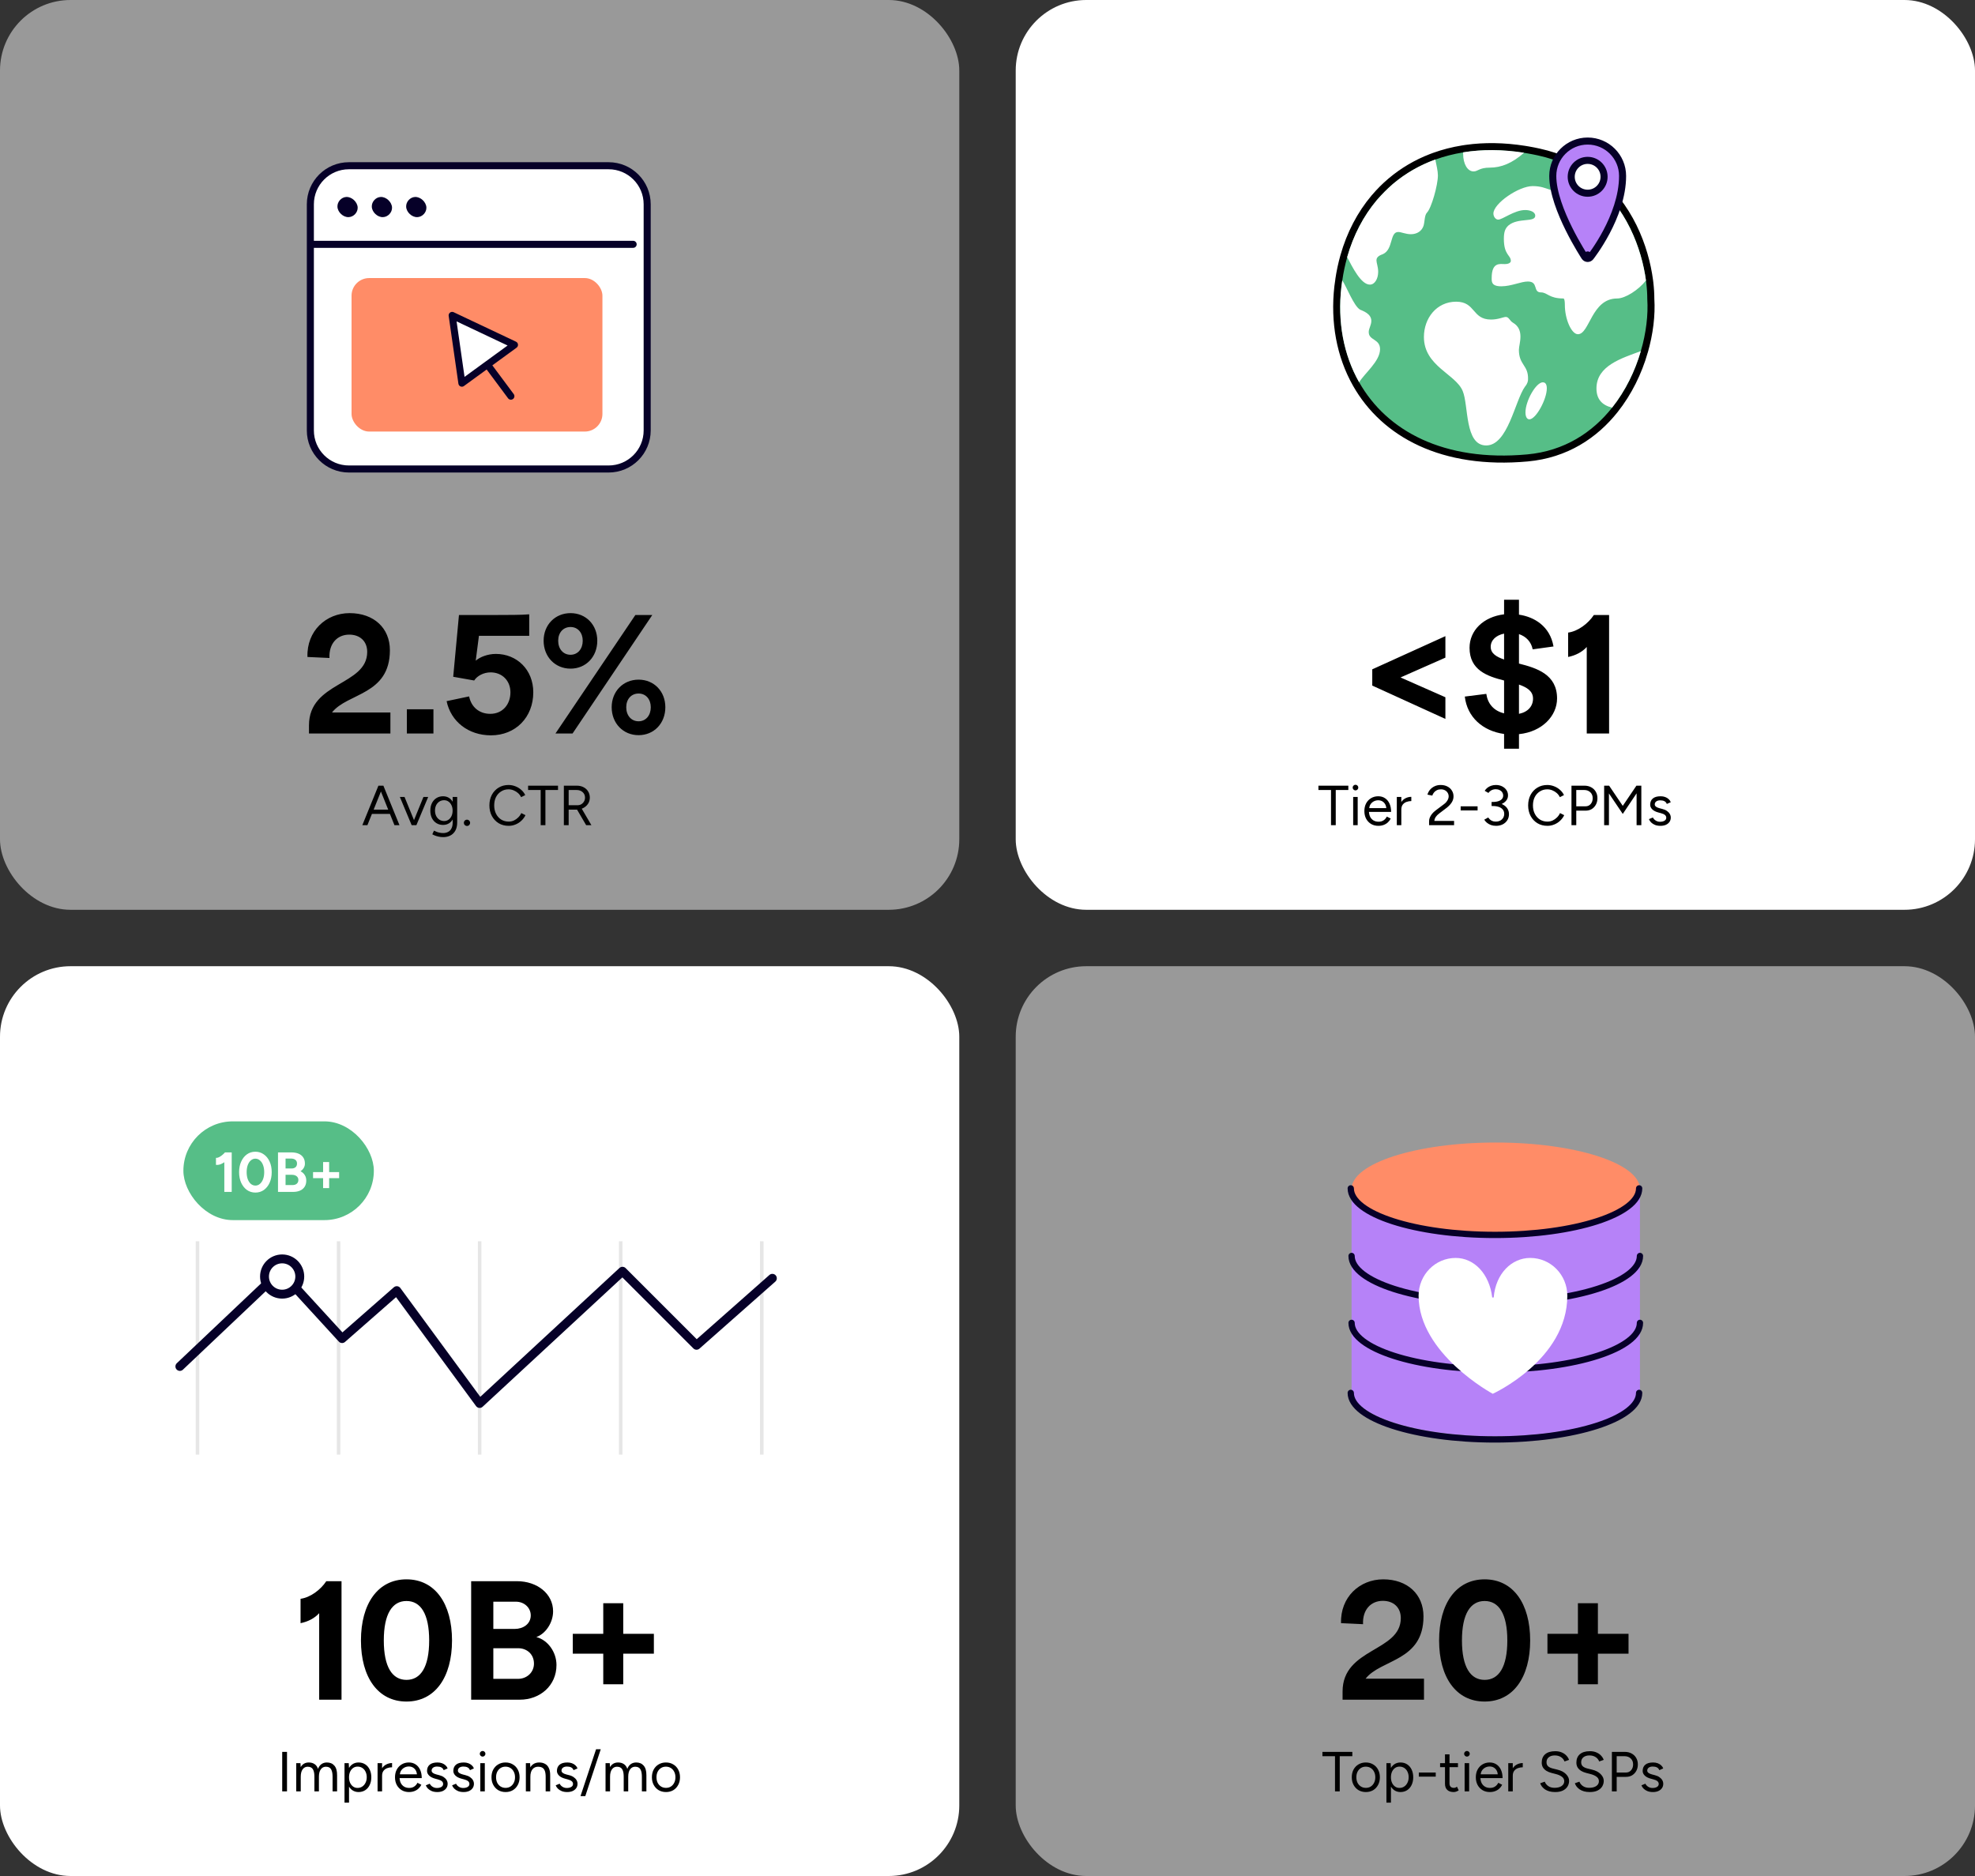 <svg width="560" height="532" viewBox="0 0 560 532" fill="none" xmlns="http://www.w3.org/2000/svg">
<rect x="0" y="0" width="560" height="532" fill="#333333" stroke="none"/>
<rect x="288" width="272" height="258" rx="20" fill="white"/>
<path d="M415.736 42.074C420.859 41.356 426.411 41.416 432.304 42.347L433.3 42.513C434.3 42.687 435.31 42.885 436.326 43.108H436.325C442.386 44.431 447.374 46.849 451.453 49.922C462.138 57.961 466.498 70.421 467.702 79.437L467.795 80.166C467.994 81.838 468.078 83.383 468.079 84.765C468.364 89.277 467.763 94.538 466.214 99.847L466.216 99.848C464.566 105.528 461.818 111.275 457.893 116.223C452.2 123.398 444.012 128.864 433.108 129.86C409.099 132.049 392.536 123.065 384.516 108.904C379.968 100.889 378.212 91.276 379.352 81.261L379.353 81.254C379.428 80.627 379.507 79.979 379.608 79.339H379.609C379.951 77.032 380.425 74.799 381.034 72.651C382.827 66.332 385.742 60.736 389.656 56.093L389.758 55.97C389.787 55.938 389.82 55.904 389.858 55.868C391.172 54.327 392.597 52.895 394.121 51.591C394.248 51.471 394.373 51.368 394.461 51.298C397.79 48.505 401.586 46.249 405.801 44.623L406.652 44.306C409.199 43.383 411.899 42.684 414.717 42.229L415.736 42.074Z" fill="#56BE87" stroke="black" stroke-width="2"/>
<path d="M437.481 108.411C435.504 108.411 432.539 113.722 432.539 116.937C432.539 118.295 433.028 118.914 433.647 118.914C435.504 118.914 438.589 113.233 438.589 110.148C438.589 109.041 438.22 108.422 437.481 108.422V108.411ZM430.682 99.145C430.682 97.538 432.409 93.464 428.955 91.487C428.086 90.988 427.847 89.88 426.978 89.88C426.239 89.88 424.881 90.618 422.774 90.618C417.343 90.618 418.451 85.556 412.889 85.556C407.328 85.556 403.743 90.249 403.743 95.561C403.743 103.838 412.759 106.064 414.736 110.876C416.463 114.95 415.236 126.322 421.405 126.322C427.575 126.322 429.552 113.603 432.398 109.649C433.137 108.78 433.267 108.041 433.267 107.553C433.386 103.479 430.671 103.599 430.671 99.156L430.682 99.145ZM414.866 43.194V43.628C414.866 46.463 416.083 48.614 417.832 48.614C419.048 48.614 419.45 47.539 422.416 47.539C425.663 47.539 428.781 46.29 432.137 43.314C425.946 42.336 420.156 42.336 414.866 43.194ZM388.091 94.214C388.091 93.106 388.83 92.237 388.83 90.999C388.83 88.902 386.353 88.153 385.614 87.794C383.844 86.73 381.834 81.353 380.585 79.495C380.487 80.115 380.411 80.745 380.335 81.374C379.206 91.216 380.944 100.601 385.375 108.411C386.929 105.847 391.306 102.436 391.306 99.026C391.306 96.06 388.102 96.56 388.102 94.214H388.091ZM452.667 110.159C452.667 113.201 454.264 114.906 457.099 115.601C460.933 110.768 463.627 105.141 465.245 99.569C459.912 101.567 452.667 103.664 452.667 110.159ZM406.969 45.236C402.516 46.843 398.53 49.157 395.065 52.068C394.956 52.155 394.858 52.242 394.75 52.34C393.261 53.654 391.86 55.066 390.557 56.554C390.513 56.609 390.459 56.652 390.416 56.706C386.603 61.236 383.735 66.711 381.976 72.913C383.431 75.672 385.875 80.712 388.428 80.712C389.785 80.712 390.774 79.083 390.774 77.073C390.774 75.694 390.285 74.564 390.285 73.814C390.285 72.685 391.523 72.305 392.143 72.055C395.108 70.675 394 65.787 396.466 65.787C397.335 65.787 398.562 66.417 400.05 66.417C401.777 66.417 403.135 65.537 403.635 64.038C404.004 62.789 403.885 61.03 404.623 60.28C405.862 59.031 407.708 52.514 407.708 49.755C407.708 48.527 407.317 46.898 406.969 45.225V45.236ZM450.842 50.7C446.921 53.871 447.648 52.405 444.086 53.513C439.393 55.121 439.274 52.775 434.57 52.775C430.617 52.775 423.447 57.717 423.447 60.552C423.447 61.421 424.067 62.279 424.805 62.279C426.043 62.279 429.378 59.563 432.463 59.563C433.821 59.563 435.309 60.063 435.309 61.171C435.309 63.148 430.497 61.66 427.771 63.886C426.782 64.755 426.413 65.744 426.413 67.721C426.413 72.413 428.39 72.294 428.39 74.021C428.39 74.021 428.39 74.89 426.663 74.89C425.305 74.89 422.959 74.271 422.959 78.844C422.959 79.832 422.839 81.19 425.674 81.19C428.509 81.19 431.236 79.832 433.213 79.832C436.297 79.832 434.57 82.917 436.917 82.917C438.774 82.917 439.143 84.644 443.336 84.644C443.336 84.644 443.705 84.644 443.705 86.501C443.705 90.455 445.563 94.778 447.409 94.778C450.744 94.778 451.244 84.644 458.532 84.644C460.835 84.644 464.572 82.243 466.701 79.55C465.506 70.686 461.226 58.52 450.842 50.7Z" fill="white"/>
<path d="M450.179 40C455.651 40 460.074 44.424 460.074 49.897C460.074 55.725 457.764 61.496 455.511 65.754C454.378 67.894 453.245 69.679 452.396 70.929C451.97 71.554 451.615 72.046 451.364 72.385C451.239 72.554 451.14 72.685 451.071 72.774C451.037 72.819 451.011 72.853 450.992 72.877C450.983 72.889 450.976 72.898 450.971 72.904C450.968 72.907 450.966 72.91 450.965 72.912L450.962 72.915C450.763 73.166 450.455 73.307 450.135 73.293C449.815 73.279 449.52 73.112 449.344 72.845L450.179 72.294L449.343 72.844V72.843C449.342 72.842 449.341 72.842 449.341 72.841C449.34 72.839 449.338 72.836 449.336 72.832C449.331 72.825 449.324 72.814 449.315 72.801C449.298 72.774 449.272 72.734 449.238 72.683C449.171 72.579 449.074 72.426 448.95 72.23C448.703 71.837 448.351 71.266 447.929 70.556C447.085 69.135 445.96 67.147 444.834 64.875C442.607 60.381 440.282 54.598 440.282 49.897C440.282 44.435 444.705 40 450.179 40Z" fill="#B682F8" stroke="#060028" stroke-width="2" stroke-linejoin="round"/>
<path d="M450.168 54.795C452.741 54.795 454.828 52.709 454.828 50.135C454.828 47.562 452.741 45.476 450.168 45.476C447.594 45.476 445.508 47.562 445.508 50.135C445.508 52.709 447.594 54.795 450.168 54.795Z" fill="white" stroke="#060028" stroke-width="2" stroke-miterlimit="3" stroke-linecap="round"/>
<path d="M409.833 203.872L389.097 194.416V189.808L409.833 180.4V186.496L397.113 192.112L409.833 197.728V203.872ZM426.473 212.32V208.144C420.377 207.28 416.009 203.344 415.337 197.536L421.433 196.768C421.817 199.456 423.449 201.568 426.473 202.288V192.976C421.721 191.776 416.681 190.048 416.681 183.712C416.681 178.816 420.569 174.928 426.473 174.208V170.08H430.697V174.304C434.969 174.928 439.481 177.52 440.489 183.328L434.585 184.144C434.153 181.984 432.713 180.496 430.697 179.824V188.176C435.833 189.472 441.497 191.296 441.497 198.064C441.497 203.008 437.273 207.52 430.697 208.192V212.32H426.473ZM422.681 183.424C422.681 185.296 424.265 186.256 426.473 187.024V179.68C424.169 180.16 422.681 181.552 422.681 183.424ZM430.697 202.432C433.289 201.904 434.681 200.224 434.681 198.112C434.681 196 433.001 194.944 430.697 194.128V202.432ZM449.915 183.472C448.619 184.912 446.747 185.872 444.635 186.304V179.392C447.467 179.008 450.347 176.8 451.931 174.4H456.251V208H449.915V183.472Z" fill="black"/>
<path d="M377.4 234V224.032H373.832V222.8H382.312V224.032H378.744V234H377.4ZM383.684 234V226H384.964V234H383.684ZM384.34 224.144C384.127 224.144 383.94 224.064 383.78 223.904C383.62 223.744 383.54 223.557 383.54 223.344C383.54 223.12 383.62 222.933 383.78 222.784C383.94 222.624 384.127 222.544 384.34 222.544C384.564 222.544 384.751 222.624 384.9 222.784C385.06 222.933 385.14 223.12 385.14 223.344C385.14 223.557 385.06 223.744 384.9 223.904C384.751 224.064 384.564 224.144 384.34 224.144ZM390.827 234.192C390.048 234.192 389.36 234.016 388.763 233.664C388.166 233.301 387.696 232.805 387.355 232.176C387.024 231.547 386.859 230.821 386.859 230C386.859 229.179 387.024 228.453 387.355 227.824C387.696 227.195 388.16 226.704 388.747 226.352C389.344 225.989 390.027 225.808 390.795 225.808C391.542 225.808 392.187 225.995 392.731 226.368C393.275 226.731 393.696 227.243 393.995 227.904C394.294 228.565 394.443 229.344 394.443 230.24H387.835L388.155 229.968C388.155 230.608 388.267 231.157 388.491 231.616C388.726 232.075 389.051 232.427 389.467 232.672C389.883 232.907 390.358 233.024 390.891 233.024C391.456 233.024 391.931 232.891 392.315 232.624C392.71 232.357 393.014 232.005 393.227 231.568L394.331 232.128C394.128 232.544 393.856 232.907 393.515 233.216C393.184 233.525 392.79 233.765 392.331 233.936C391.883 234.107 391.382 234.192 390.827 234.192ZM388.235 229.424L387.899 229.168H393.419L393.083 229.44C393.083 228.928 392.982 228.485 392.779 228.112C392.576 227.739 392.304 227.451 391.963 227.248C391.622 227.045 391.227 226.944 390.779 226.944C390.342 226.944 389.926 227.045 389.531 227.248C389.147 227.451 388.832 227.739 388.587 228.112C388.352 228.475 388.235 228.912 388.235 229.424ZM396.762 229.664C396.762 228.8 396.927 228.101 397.258 227.568C397.588 227.024 398.01 226.624 398.522 226.368C399.044 226.101 399.594 225.968 400.17 225.968V227.168C399.7 227.168 399.247 227.248 398.81 227.408C398.383 227.557 398.031 227.808 397.754 228.16C397.476 228.512 397.338 228.992 397.338 229.6L396.762 229.664ZM396.058 234V226H397.338V234H396.058ZM405.209 234V232.88C405.209 232.528 405.278 232.181 405.417 231.84C405.566 231.488 405.774 231.141 406.041 230.8C406.318 230.459 406.654 230.139 407.049 229.84L409.369 228.096C409.646 227.904 409.886 227.685 410.089 227.44C410.302 227.184 410.468 226.923 410.585 226.656C410.702 226.379 410.761 226.112 410.761 225.856C410.761 225.483 410.67 225.147 410.489 224.848C410.308 224.539 410.052 224.293 409.721 224.112C409.39 223.931 409.001 223.84 408.553 223.84C408.116 223.84 407.732 223.925 407.401 224.096C407.07 224.256 406.798 224.475 406.585 224.752C406.372 225.019 406.217 225.307 406.121 225.616L404.745 225.344C404.873 224.864 405.102 224.416 405.433 224C405.774 223.584 406.206 223.248 406.729 222.992C407.252 222.736 407.833 222.608 408.473 222.608C409.22 222.608 409.865 222.752 410.409 223.04C410.953 223.317 411.374 223.701 411.673 224.192C411.982 224.672 412.137 225.221 412.137 225.84C412.137 226.427 411.977 226.981 411.657 227.504C411.337 228.027 410.873 228.533 410.265 229.024L408.073 230.688C407.646 231.008 407.316 231.344 407.081 231.696C406.857 232.048 406.729 232.416 406.697 232.8H412.297V234H405.209ZM414.162 229.824V228.656H418.962V229.824H414.162ZM424.21 234.192C423.666 234.192 423.17 234.112 422.722 233.952C422.285 233.781 421.906 233.563 421.586 233.296C421.277 233.029 421.032 232.747 420.85 232.448L421.97 231.824C422.088 231.973 422.232 232.144 422.402 232.336C422.584 232.517 422.813 232.672 423.09 232.8C423.368 232.928 423.709 232.992 424.114 232.992C424.84 232.992 425.421 232.784 425.858 232.368C426.296 231.952 426.514 231.429 426.514 230.8C426.514 230.32 426.381 229.915 426.114 229.584C425.858 229.253 425.485 229.003 424.994 228.832C424.504 228.661 423.917 228.576 423.234 228.576H422.93V227.52H423.202C423.874 227.52 424.493 227.595 425.058 227.744C425.624 227.893 426.114 228.112 426.53 228.4C426.957 228.688 427.282 229.04 427.506 229.456C427.741 229.872 427.858 230.352 427.858 230.896C427.858 231.557 427.693 232.139 427.362 232.64C427.042 233.131 426.605 233.515 426.05 233.792C425.496 234.059 424.882 234.192 424.21 234.192ZM422.93 228.464V227.424H423.234C424.152 227.424 424.877 227.269 425.41 226.96C425.954 226.64 426.226 226.187 426.226 225.6C426.226 225.28 426.141 224.987 425.97 224.72C425.8 224.443 425.549 224.224 425.218 224.064C424.898 223.893 424.525 223.808 424.098 223.808C423.81 223.808 423.538 223.851 423.282 223.936C423.037 224.011 422.808 224.128 422.594 224.288C422.392 224.437 422.205 224.629 422.034 224.864L420.978 224.256C421.181 223.925 421.437 223.637 421.746 223.392C422.066 223.147 422.429 222.955 422.834 222.816C423.24 222.677 423.682 222.608 424.162 222.608C424.813 222.608 425.394 222.736 425.906 222.992C426.429 223.248 426.84 223.6 427.138 224.048C427.437 224.485 427.586 224.981 427.586 225.536C427.586 226.005 427.474 226.421 427.25 226.784C427.026 227.147 426.712 227.456 426.306 227.712C425.912 227.968 425.448 228.16 424.914 228.288C424.392 228.405 423.821 228.464 423.202 228.464H422.93ZM438.771 234.192C437.704 234.192 436.76 233.947 435.939 233.456C435.117 232.955 434.472 232.272 434.003 231.408C433.533 230.533 433.299 229.531 433.299 228.4C433.299 227.269 433.528 226.272 433.987 225.408C434.456 224.533 435.096 223.851 435.907 223.36C436.728 222.859 437.667 222.608 438.723 222.608C439.395 222.608 440.04 222.731 440.659 222.976C441.277 223.211 441.832 223.547 442.323 223.984C442.813 224.411 443.192 224.907 443.459 225.472L442.291 226.064C442.077 225.616 441.784 225.227 441.411 224.896C441.037 224.565 440.621 224.309 440.163 224.128C439.704 223.936 439.224 223.84 438.723 223.84C437.944 223.84 437.245 224.037 436.627 224.432C436.008 224.816 435.523 225.349 435.171 226.032C434.829 226.715 434.659 227.504 434.659 228.4C434.659 229.296 434.835 230.091 435.187 230.784C435.539 231.477 436.024 232.021 436.643 232.416C437.272 232.8 437.981 232.992 438.771 232.992C439.283 232.992 439.768 232.891 440.227 232.688C440.685 232.475 441.096 232.187 441.459 231.824C441.832 231.461 442.125 231.045 442.339 230.576L443.523 231.168C443.245 231.755 442.861 232.277 442.371 232.736C441.891 233.195 441.336 233.552 440.707 233.808C440.088 234.064 439.443 234.192 438.771 234.192ZM445.582 234V222.8H449.23C449.955 222.8 450.595 222.949 451.15 223.248C451.715 223.547 452.152 223.963 452.462 224.496C452.782 225.029 452.942 225.648 452.942 226.352C452.942 227.035 452.798 227.643 452.51 228.176C452.222 228.709 451.827 229.131 451.326 229.44C450.824 229.739 450.243 229.888 449.582 229.888H446.942V234H445.582ZM446.942 228.656H449.582C450.168 228.656 450.648 228.443 451.022 228.016C451.406 227.579 451.598 227.024 451.598 226.352C451.598 225.659 451.374 225.099 450.926 224.672C450.478 224.245 449.907 224.032 449.214 224.032H446.942V228.656ZM454.847 234V222.8H456.255L460.127 228.528L463.999 222.8H465.391V234H464.047V224.976L460.127 230.816L456.207 225.008V234H454.847ZM470.811 234.192C470.224 234.192 469.712 234.107 469.275 233.936C468.837 233.755 468.469 233.52 468.171 233.232C467.883 232.944 467.675 232.629 467.547 232.288L468.667 231.824C468.848 232.187 469.12 232.48 469.483 232.704C469.845 232.928 470.245 233.04 470.683 233.04C471.184 233.04 471.605 232.944 471.947 232.752C472.288 232.549 472.459 232.267 472.459 231.904C472.459 231.573 472.331 231.307 472.075 231.104C471.829 230.901 471.461 230.736 470.971 230.608L470.203 230.4C469.477 230.208 468.912 229.92 468.507 229.536C468.101 229.141 467.899 228.699 467.899 228.208C467.899 227.451 468.144 226.864 468.635 226.448C469.136 226.021 469.877 225.808 470.859 225.808C471.328 225.808 471.755 225.877 472.139 226.016C472.523 226.155 472.853 226.352 473.131 226.608C473.408 226.853 473.611 227.147 473.739 227.488L472.619 227.984C472.48 227.621 472.251 227.36 471.931 227.2C471.611 227.04 471.221 226.96 470.763 226.96C470.272 226.96 469.888 227.067 469.611 227.28C469.333 227.483 469.195 227.771 469.195 228.144C469.195 228.357 469.307 228.56 469.531 228.752C469.765 228.933 470.107 229.083 470.555 229.2L471.355 229.408C471.877 229.536 472.315 229.728 472.667 229.984C473.019 230.229 473.285 230.512 473.467 230.832C473.648 231.152 473.739 231.493 473.739 231.856C473.739 232.336 473.611 232.752 473.355 233.104C473.099 233.456 472.752 233.728 472.315 233.92C471.877 234.101 471.376 234.192 470.811 234.192Z" fill="black"/>
<rect x="288" y="274" width="272" height="258" rx="20" fill="white" fill-opacity="0.5"/>
<path d="M424.116 407.313C401.536 407.313 383.232 401.404 383.232 394.115V337.199H465V394.115C465 401.404 446.696 407.313 424.116 407.313Z" fill="#B682F8"/>
<ellipse cx="40.884" cy="13.198" rx="40.884" ry="13.198" transform="matrix(-1 0 0 1 465 324)" fill="#FF8C67"/>
<path d="M383.232 356.17C383.232 363.459 401.536 369.368 424.116 369.368C446.696 369.368 465 363.459 465 356.17" stroke="#060028" stroke-width="1.785" stroke-linecap="round"/>
<path d="M383 337C383 344.289 401.305 350.198 423.884 350.198C446.464 350.198 464.769 344.289 464.769 337" stroke="#060028" stroke-width="1.785" stroke-linecap="round"/>
<path d="M383.232 375.143C383.232 382.432 401.536 388.34 424.116 388.34C446.696 388.34 465 382.432 465 375.143" stroke="#060028" stroke-width="1.785" stroke-linecap="round"/>
<path d="M383 395C383 402.289 401.305 408.198 423.884 408.198C446.464 408.198 464.769 402.289 464.769 395" stroke="#060028" stroke-width="1.785" stroke-linecap="round"/>
<path d="M402.234 367.442C402.234 361.524 406.94 356.728 412.748 356.728C417.986 356.728 422.332 361.254 423.11 367.945H423.527C424.097 361.118 428.651 356.728 433.889 356.728C439.697 356.728 444.403 361.524 444.403 367.442C444.403 385.641 423.262 395.253 423.262 395.253C423.262 395.253 402.234 383.92 402.234 367.442Z" fill="white"/>
<path d="M380.678 479.696C380.678 467.264 397.19 468.464 397.19 458.864C397.19 455.84 395.126 453.968 392.102 453.968C388.694 453.968 386.294 456.512 386.486 460.592L380.246 460.304C380.006 452.912 385.526 447.872 392.198 447.872C399.062 447.872 403.622 452.096 403.622 458.384C403.622 471.152 391.526 470.48 387.206 476.048H403.766V482H380.678V479.696ZM420.96 482.528C412.848 482.528 408.048 475.616 408.048 465.2C408.048 454.784 412.848 447.872 420.96 447.872C429.072 447.872 433.872 454.784 433.872 465.2C433.872 475.616 429.072 482.528 420.96 482.528ZM414.528 465.2C414.528 472.736 416.928 476.384 420.96 476.384C424.992 476.384 427.392 472.736 427.392 465.2C427.392 457.664 424.992 454.016 420.96 454.016C416.928 454.016 414.528 457.664 414.528 465.2ZM447.41 477.632V468.944H438.77V463.328H447.41V454.64H453.074V463.328H461.762V468.944H453.074V477.632H447.41Z" fill="black"/>
<path d="M378.533 508V498.032H374.965V496.8H383.445V498.032H379.877V508H378.533ZM387.289 508.192C386.51 508.192 385.817 508.016 385.209 507.664C384.611 507.301 384.142 506.805 383.801 506.176C383.459 505.547 383.289 504.821 383.289 504C383.289 503.179 383.454 502.453 383.785 501.824C384.126 501.195 384.595 500.704 385.193 500.352C385.801 499.989 386.489 499.808 387.257 499.808C388.046 499.808 388.739 499.989 389.337 500.352C389.945 500.704 390.414 501.195 390.745 501.824C391.086 502.453 391.257 503.179 391.257 504C391.257 504.821 391.086 505.547 390.745 506.176C390.414 506.805 389.95 507.301 389.353 507.664C388.755 508.016 388.067 508.192 387.289 508.192ZM387.289 507.008C387.822 507.008 388.286 506.88 388.681 506.624C389.075 506.368 389.385 506.016 389.609 505.568C389.843 505.12 389.961 504.597 389.961 504C389.961 503.403 389.843 502.88 389.609 502.432C389.385 501.984 389.07 501.632 388.665 501.376C388.259 501.12 387.79 500.992 387.257 500.992C386.734 500.992 386.27 501.12 385.865 501.376C385.47 501.632 385.155 501.984 384.921 502.432C384.697 502.88 384.585 503.403 384.585 504C384.585 504.587 384.697 505.109 384.921 505.568C385.155 506.016 385.475 506.368 385.881 506.624C386.297 506.88 386.766 507.008 387.289 507.008ZM393.114 511.2V500H394.314L394.394 501.472V511.2H393.114ZM397.098 508.192C396.426 508.192 395.834 508.016 395.322 507.664C394.821 507.312 394.431 506.821 394.154 506.192C393.877 505.552 393.738 504.821 393.738 504C393.738 503.168 393.877 502.437 394.154 501.808C394.431 501.179 394.821 500.688 395.322 500.336C395.834 499.984 396.426 499.808 397.098 499.808C397.813 499.808 398.442 499.984 398.986 500.336C399.53 500.688 399.951 501.179 400.25 501.808C400.559 502.437 400.714 503.168 400.714 504C400.714 504.821 400.559 505.552 400.25 506.192C399.951 506.821 399.53 507.312 398.986 507.664C398.442 508.016 397.813 508.192 397.098 508.192ZM396.81 507.024C397.311 507.024 397.754 506.896 398.138 506.64C398.533 506.384 398.842 506.027 399.066 505.568C399.301 505.109 399.418 504.587 399.418 504C399.418 503.413 399.306 502.891 399.082 502.432C398.869 501.973 398.565 501.616 398.17 501.36C397.775 501.104 397.327 500.976 396.826 500.976C396.357 500.976 395.935 501.104 395.562 501.36C395.199 501.616 394.911 501.973 394.698 502.432C394.495 502.891 394.394 503.413 394.394 504C394.394 504.587 394.495 505.109 394.698 505.568C394.911 506.027 395.199 506.384 395.562 506.64C395.925 506.896 396.341 507.024 396.81 507.024ZM402.295 503.824V502.656H407.095V503.824H402.295ZM412.167 508.192C411.388 508.192 410.786 507.989 410.359 507.584C409.932 507.179 409.719 506.608 409.719 505.872V497.504H410.999V505.744C410.999 506.149 411.106 506.464 411.319 506.688C411.543 506.901 411.852 507.008 412.247 507.008C412.375 507.008 412.498 506.992 412.615 506.96C412.743 506.917 412.908 506.821 413.111 506.672L413.607 507.712C413.33 507.893 413.079 508.016 412.855 508.08C412.631 508.155 412.402 508.192 412.167 508.192ZM408.327 501.136V500H413.399V501.136H408.327ZM415.286 508V500H416.566V508H415.286ZM415.942 498.144C415.729 498.144 415.542 498.064 415.382 497.904C415.222 497.744 415.142 497.557 415.142 497.344C415.142 497.12 415.222 496.933 415.382 496.784C415.542 496.624 415.729 496.544 415.942 496.544C416.166 496.544 416.353 496.624 416.502 496.784C416.662 496.933 416.742 497.12 416.742 497.344C416.742 497.557 416.662 497.744 416.502 497.904C416.353 498.064 416.166 498.144 415.942 498.144ZM422.429 508.192C421.65 508.192 420.962 508.016 420.365 507.664C419.767 507.301 419.298 506.805 418.957 506.176C418.626 505.547 418.461 504.821 418.461 504C418.461 503.179 418.626 502.453 418.957 501.824C419.298 501.195 419.762 500.704 420.349 500.352C420.946 499.989 421.629 499.808 422.397 499.808C423.143 499.808 423.789 499.995 424.333 500.368C424.877 500.731 425.298 501.243 425.597 501.904C425.895 502.565 426.045 503.344 426.045 504.24H419.437L419.757 503.968C419.757 504.608 419.869 505.157 420.093 505.616C420.327 506.075 420.653 506.427 421.069 506.672C421.485 506.907 421.959 507.024 422.493 507.024C423.058 507.024 423.533 506.891 423.917 506.624C424.311 506.357 424.615 506.005 424.829 505.568L425.933 506.128C425.73 506.544 425.458 506.907 425.117 507.216C424.786 507.525 424.391 507.765 423.933 507.936C423.485 508.107 422.983 508.192 422.429 508.192ZM419.837 503.424L419.501 503.168H425.021L424.685 503.44C424.685 502.928 424.583 502.485 424.381 502.112C424.178 501.739 423.906 501.451 423.565 501.248C423.223 501.045 422.829 500.944 422.381 500.944C421.943 500.944 421.527 501.045 421.133 501.248C420.749 501.451 420.434 501.739 420.189 502.112C419.954 502.475 419.837 502.912 419.837 503.424ZM428.363 503.664C428.363 502.8 428.528 502.101 428.859 501.568C429.19 501.024 429.611 500.624 430.123 500.368C430.646 500.101 431.195 499.968 431.771 499.968V501.168C431.302 501.168 430.848 501.248 430.411 501.408C429.984 501.557 429.632 501.808 429.355 502.16C429.078 502.512 428.939 502.992 428.939 503.6L428.363 503.664ZM427.659 508V500H428.939V508H427.659ZM440.97 508.192C440.352 508.192 439.802 508.128 439.322 508C438.842 507.861 438.426 507.675 438.074 507.44C437.722 507.195 437.434 506.928 437.21 506.64C436.986 506.341 436.821 506.027 436.714 505.696L438.01 505.248C438.17 505.717 438.49 506.128 438.97 506.48C439.461 506.821 440.058 506.992 440.762 506.992C441.626 506.992 442.304 506.821 442.794 506.48C443.285 506.139 443.53 505.685 443.53 505.12C443.53 504.597 443.312 504.176 442.874 503.856C442.437 503.525 441.861 503.269 441.146 503.088L439.914 502.768C439.413 502.64 438.949 502.453 438.522 502.208C438.106 501.952 437.77 501.632 437.514 501.248C437.269 500.853 437.146 500.384 437.146 499.84C437.146 498.827 437.472 498.037 438.122 497.472C438.784 496.896 439.733 496.608 440.97 496.608C441.706 496.608 442.341 496.731 442.874 496.976C443.408 497.211 443.84 497.515 444.17 497.888C444.512 498.251 444.752 498.645 444.89 499.072L443.61 499.52C443.408 498.987 443.066 498.571 442.586 498.272C442.106 497.963 441.525 497.808 440.842 497.808C440.128 497.808 439.557 497.984 439.13 498.336C438.714 498.677 438.506 499.147 438.506 499.744C438.506 500.256 438.672 500.651 439.002 500.928C439.333 501.195 439.765 501.392 440.298 501.52L441.53 501.824C442.618 502.08 443.45 502.507 444.026 503.104C444.613 503.691 444.906 504.325 444.906 505.008C444.906 505.595 444.757 506.133 444.458 506.624C444.16 507.104 443.717 507.488 443.13 507.776C442.554 508.053 441.834 508.192 440.97 508.192ZM450.799 508.192C450.18 508.192 449.631 508.128 449.151 508C448.671 507.861 448.255 507.675 447.903 507.44C447.551 507.195 447.263 506.928 447.039 506.64C446.815 506.341 446.649 506.027 446.543 505.696L447.839 505.248C447.999 505.717 448.319 506.128 448.799 506.48C449.289 506.821 449.887 506.992 450.591 506.992C451.455 506.992 452.132 506.821 452.623 506.48C453.113 506.139 453.359 505.685 453.359 505.12C453.359 504.597 453.14 504.176 452.703 503.856C452.265 503.525 451.689 503.269 450.975 503.088L449.743 502.768C449.241 502.64 448.777 502.453 448.351 502.208C447.935 501.952 447.599 501.632 447.343 501.248C447.097 500.853 446.975 500.384 446.975 499.84C446.975 498.827 447.3 498.037 447.951 497.472C448.612 496.896 449.561 496.608 450.799 496.608C451.535 496.608 452.169 496.731 452.703 496.976C453.236 497.211 453.668 497.515 453.999 497.888C454.34 498.251 454.58 498.645 454.719 499.072L453.439 499.52C453.236 498.987 452.895 498.571 452.415 498.272C451.935 497.963 451.353 497.808 450.671 497.808C449.956 497.808 449.385 497.984 448.959 498.336C448.543 498.677 448.335 499.147 448.335 499.744C448.335 500.256 448.5 500.651 448.831 500.928C449.161 501.195 449.593 501.392 450.127 501.52L451.359 501.824C452.447 502.08 453.279 502.507 453.855 503.104C454.441 503.691 454.735 504.325 454.735 505.008C454.735 505.595 454.585 506.133 454.287 506.624C453.988 507.104 453.545 507.488 452.959 507.776C452.383 508.053 451.663 508.192 450.799 508.192ZM457.043 508V496.8H460.691C461.416 496.8 462.056 496.949 462.611 497.248C463.176 497.547 463.613 497.963 463.923 498.496C464.243 499.029 464.403 499.648 464.403 500.352C464.403 501.035 464.259 501.643 463.971 502.176C463.683 502.709 463.288 503.131 462.787 503.44C462.285 503.739 461.704 503.888 461.043 503.888H458.403V508H457.043ZM458.403 502.656H461.043C461.629 502.656 462.109 502.443 462.483 502.016C462.867 501.579 463.059 501.024 463.059 500.352C463.059 499.659 462.835 499.099 462.387 498.672C461.939 498.245 461.368 498.032 460.675 498.032H458.403V502.656ZM468.678 508.192C468.091 508.192 467.579 508.107 467.142 507.936C466.704 507.755 466.336 507.52 466.038 507.232C465.75 506.944 465.542 506.629 465.414 506.288L466.534 505.824C466.715 506.187 466.987 506.48 467.35 506.704C467.712 506.928 468.112 507.04 468.55 507.04C469.051 507.04 469.472 506.944 469.814 506.752C470.155 506.549 470.326 506.267 470.326 505.904C470.326 505.573 470.198 505.307 469.942 505.104C469.696 504.901 469.328 504.736 468.838 504.608L468.07 504.4C467.344 504.208 466.779 503.92 466.374 503.536C465.968 503.141 465.766 502.699 465.766 502.208C465.766 501.451 466.011 500.864 466.502 500.448C467.003 500.021 467.744 499.808 468.726 499.808C469.195 499.808 469.622 499.877 470.006 500.016C470.39 500.155 470.72 500.352 470.998 500.608C471.275 500.853 471.478 501.147 471.606 501.488L470.486 501.984C470.347 501.621 470.118 501.36 469.798 501.2C469.478 501.04 469.088 500.96 468.63 500.96C468.139 500.96 467.755 501.067 467.478 501.28C467.2 501.483 467.062 501.771 467.062 502.144C467.062 502.357 467.174 502.56 467.398 502.752C467.632 502.933 467.974 503.083 468.422 503.2L469.222 503.408C469.744 503.536 470.182 503.728 470.534 503.984C470.886 504.229 471.152 504.512 471.334 504.832C471.515 505.152 471.606 505.493 471.606 505.856C471.606 506.336 471.478 506.752 471.222 507.104C470.966 507.456 470.619 507.728 470.182 507.92C469.744 508.101 469.243 508.192 468.678 508.192Z" fill="black"/>
<rect width="272" height="258" rx="20" fill="white" fill-opacity="0.5"/>
<path d="M172.57 47H98.934C92.895 47 88 51.895 88 57.934V122.066C88 128.105 92.895 133 98.934 133H172.57C178.609 133 183.504 128.105 183.504 122.066V57.934C183.504 51.895 178.609 47 172.57 47Z" fill="white" stroke="#060028" stroke-width="2" stroke-linecap="round" stroke-linejoin="round"/>
<path d="M89.048 69.286H179.525" stroke="#060028" stroke-width="2" stroke-linecap="round" stroke-linejoin="round"/>
<path d="M95.679 58.627C95.747 60.18 97.312 61.644 98.867 61.576C100.291 61.514 101.474 60.227 101.417 58.831C101.349 57.278 99.757 55.788 98.202 55.856C96.804 55.913 95.621 57.205 95.679 58.627Z" fill="#060028"/>
<path d="M105.421 58.627C105.489 60.18 107.054 61.644 108.609 61.576C110.033 61.514 111.216 60.227 111.159 58.831C111.091 57.278 109.499 55.788 107.944 55.856C106.546 55.913 105.363 57.205 105.421 58.627Z" fill="#060028"/>
<path d="M115.163 58.627C115.231 60.18 116.796 61.644 118.351 61.576C119.775 61.514 120.958 60.227 120.901 58.831C120.833 57.278 119.241 55.788 117.686 55.856C116.289 55.913 115.105 57.205 115.163 58.627Z" fill="#060028"/>
<rect x="99.679" y="78.852" width="71.136" height="43.531" rx="5" fill="#FF8C67"/>
<path d="M130.966 108.663L128.208 89.442L145.877 97.796L138.427 103.224L130.977 108.652L130.966 108.663Z" fill="white" stroke="#060028" stroke-width="2" stroke-linecap="round" stroke-linejoin="round"/>
<path d="M138.349 103.593L144.861 112.349Z" fill="white"/>
<path d="M138.349 103.593L144.861 112.349" stroke="#060028" stroke-width="2" stroke-linecap="round" stroke-linejoin="round"/>
<path d="M87.608 205.696C87.608 193.264 104.12 194.464 104.12 184.864C104.12 181.84 102.056 179.968 99.032 179.968C95.624 179.968 93.224 182.512 93.416 186.592L87.176 186.304C86.936 178.912 92.456 173.872 99.128 173.872C105.992 173.872 110.552 178.096 110.552 184.384C110.552 197.152 98.456 196.48 94.136 202.048H110.696V208H87.608V205.696ZM115.362 208V201.136H122.898V208H115.362ZM139.209 208.528C132.777 208.528 127.833 204.592 126.633 198.832L133.017 197.488C133.593 200.416 135.801 202.432 139.017 202.432C142.521 202.432 144.729 199.744 144.729 196.336C144.729 193.024 142.377 190.672 139.113 190.672C137.097 190.672 135.273 191.68 134.457 192.976L128.505 191.92L130.137 174.4H141.081C143.625 174.4 148.137 174.4 150.057 174.208V180.304H135.801L134.889 187.36C136.089 186.304 138.297 185.44 140.601 185.44C146.505 185.44 151.209 189.856 151.209 196.336C151.209 203.392 146.217 208.528 139.209 208.528ZM181.07 208.48C176.702 208.48 173.438 205.12 173.438 200.56C173.438 196.048 176.702 192.736 181.07 192.736C185.438 192.736 188.654 196.048 188.654 200.56C188.654 205.12 185.438 208.48 181.07 208.48ZM154.142 181.696C154.142 177.184 157.406 173.872 161.774 173.872C166.142 173.872 169.358 177.184 169.358 181.696C169.358 186.256 166.142 189.616 161.774 189.616C157.406 189.616 154.142 186.256 154.142 181.696ZM157.502 208L180.158 174.4H184.958L162.35 208H157.502ZM158.27 181.696C158.27 184 159.662 185.68 161.774 185.68C163.838 185.68 165.23 184 165.23 181.696C165.23 179.488 163.886 177.808 161.774 177.808C159.662 177.808 158.27 179.44 158.27 181.696ZM177.566 200.56C177.566 202.864 178.958 204.544 181.07 204.544C183.134 204.544 184.526 202.864 184.526 200.56C184.526 198.352 183.182 196.672 181.07 196.672C178.958 196.672 177.566 198.304 177.566 200.56Z" fill="black"/>
<path d="M111.842 234L107.346 222.8H108.706L113.266 234H111.842ZM102.738 234L107.298 222.8H108.674L104.178 234H102.738ZM104.898 230.816V229.6H111.122V230.816H104.898ZM116.802 234L120.066 226H121.41L118.066 234H116.802ZM116.722 234L113.378 226H114.706L117.97 234H116.722ZM125.679 237.392C125.167 237.392 124.698 237.339 124.271 237.232C123.855 237.136 123.498 237.024 123.199 236.896C122.911 236.779 122.703 236.677 122.575 236.592L123.055 235.552C123.194 235.627 123.391 235.717 123.647 235.824C123.903 235.941 124.202 236.037 124.543 236.112C124.895 236.197 125.269 236.24 125.663 236.24C126.175 236.24 126.634 236.133 127.039 235.92C127.455 235.717 127.775 235.392 127.999 234.944C128.234 234.507 128.351 233.941 128.351 233.248V226H129.631V233.232C129.631 234.149 129.461 234.917 129.119 235.536C128.778 236.155 128.309 236.619 127.711 236.928C127.114 237.237 126.437 237.392 125.679 237.392ZM125.631 233.936C124.917 233.936 124.287 233.765 123.743 233.424C123.199 233.083 122.773 232.608 122.463 232C122.165 231.381 122.015 230.677 122.015 229.888C122.015 229.077 122.165 228.368 122.463 227.76C122.773 227.141 123.199 226.661 123.743 226.32C124.287 225.979 124.917 225.808 125.631 225.808C126.303 225.808 126.89 225.979 127.391 226.32C127.893 226.661 128.282 227.141 128.559 227.76C128.847 228.368 128.991 229.077 128.991 229.888C128.991 230.688 128.847 231.392 128.559 232C128.282 232.608 127.893 233.083 127.391 233.424C126.89 233.765 126.303 233.936 125.631 233.936ZM125.935 232.832C126.405 232.832 126.821 232.704 127.183 232.448C127.546 232.192 127.829 231.845 128.031 231.408C128.234 230.96 128.335 230.443 128.335 229.856C128.335 229.291 128.229 228.789 128.015 228.352C127.813 227.904 127.53 227.557 127.167 227.312C126.815 227.056 126.399 226.928 125.919 226.928C125.418 226.928 124.97 227.056 124.575 227.312C124.191 227.557 123.887 227.904 123.663 228.352C123.45 228.789 123.343 229.291 123.343 229.856C123.343 230.443 123.455 230.96 123.679 231.408C123.903 231.845 124.207 232.192 124.591 232.448C124.986 232.704 125.434 232.832 125.935 232.832ZM132.414 234.224C132.169 234.224 131.955 234.139 131.774 233.968C131.603 233.787 131.518 233.579 131.518 233.344C131.518 233.099 131.603 232.891 131.774 232.72C131.955 232.539 132.169 232.448 132.414 232.448C132.659 232.448 132.867 232.539 133.038 232.72C133.209 232.891 133.294 233.099 133.294 233.344C133.294 233.579 133.209 233.787 133.038 233.968C132.867 234.139 132.659 234.224 132.414 234.224ZM144.239 234.192C143.173 234.192 142.229 233.947 141.407 233.456C140.586 232.955 139.941 232.272 139.471 231.408C139.002 230.533 138.767 229.531 138.767 228.4C138.767 227.269 138.997 226.272 139.455 225.408C139.925 224.533 140.565 223.851 141.375 223.36C142.197 222.859 143.135 222.608 144.191 222.608C144.863 222.608 145.509 222.731 146.127 222.976C146.746 223.211 147.301 223.547 147.791 223.984C148.282 224.411 148.661 224.907 148.927 225.472L147.759 226.064C147.546 225.616 147.253 225.227 146.879 224.896C146.506 224.565 146.09 224.309 145.631 224.128C145.173 223.936 144.693 223.84 144.191 223.84C143.413 223.84 142.714 224.037 142.095 224.432C141.477 224.816 140.991 225.349 140.639 226.032C140.298 226.715 140.127 227.504 140.127 228.4C140.127 229.296 140.303 230.091 140.655 230.784C141.007 231.477 141.493 232.021 142.111 232.416C142.741 232.8 143.45 232.992 144.239 232.992C144.751 232.992 145.237 232.891 145.695 232.688C146.154 232.475 146.565 232.187 146.927 231.824C147.301 231.461 147.594 231.045 147.807 230.576L148.991 231.168C148.714 231.755 148.33 232.277 147.839 232.736C147.359 233.195 146.805 233.552 146.175 233.808C145.557 234.064 144.911 234.192 144.239 234.192ZM153.307 234V224.032H149.739V222.8H158.219V224.032H154.651V234H153.307ZM159.879 234V222.8H163.527C164.252 222.8 164.892 222.944 165.447 223.232C166.012 223.52 166.449 223.92 166.759 224.432C167.079 224.944 167.239 225.531 167.239 226.192C167.239 226.853 167.068 227.44 166.727 227.952C166.385 228.464 165.921 228.869 165.335 229.168C164.748 229.456 164.087 229.6 163.351 229.6H161.239V234H159.879ZM166.199 234L163.511 229.408L164.583 228.704L167.687 234H166.199ZM161.239 228.352H163.719C164.124 228.352 164.487 228.261 164.807 228.08C165.127 227.888 165.383 227.632 165.575 227.312C165.777 226.981 165.879 226.608 165.879 226.192C165.879 225.552 165.655 225.035 165.207 224.64C164.769 224.235 164.199 224.032 163.495 224.032H161.239V228.352Z" fill="black"/>
<rect y="274" width="272" height="258" rx="20" fill="white"/>
<path d="M56 352V412.5" stroke="black" stroke-opacity="0.1"/>
<path d="M96 352V412.5" stroke="black" stroke-opacity="0.1"/>
<path d="M136 352V412.5" stroke="black" stroke-opacity="0.1"/>
<path d="M176 352V412.5" stroke="black" stroke-opacity="0.1"/>
<path d="M216 352V412.5" stroke="black" stroke-opacity="0.1"/>
<path d="M51 387.5L79.5 360.5L97 379.6L112.5 366L136 398L176.5 360.5L197.5 381.5L219 362.5" stroke="#060028" stroke-width="2.52" stroke-linecap="round" stroke-linejoin="round"/>
<rect x="52" y="318" width="54" height="28" rx="14" fill="#56BE87"/>
<path d="M63.604 338V327.968L63.812 326.8H65.7V338H63.604ZM61.236 330.336V328.352C61.503 328.373 61.791 328.309 62.1 328.16C62.41 328 62.714 327.797 63.012 327.552C63.322 327.296 63.588 327.04 63.812 326.784L65.204 328.144C64.82 328.571 64.415 328.96 63.988 329.312C63.562 329.653 63.119 329.92 62.66 330.112C62.212 330.304 61.738 330.379 61.236 330.336ZM72.418 338.192C71.512 338.192 70.712 337.947 70.018 337.456C69.325 336.955 68.781 336.272 68.386 335.408C67.992 334.533 67.794 333.531 67.794 332.4C67.794 331.269 67.992 330.272 68.386 329.408C68.781 328.533 69.32 327.851 70.002 327.36C70.696 326.859 71.496 326.608 72.402 326.608C73.309 326.608 74.109 326.859 74.802 327.36C75.506 327.851 76.056 328.533 76.45 329.408C76.845 330.272 77.042 331.269 77.042 332.4C77.042 333.531 76.845 334.533 76.45 335.408C76.056 336.272 75.512 336.955 74.818 337.456C74.125 337.947 73.325 338.192 72.418 338.192ZM72.418 336.208C72.898 336.208 73.325 336.048 73.698 335.728C74.082 335.397 74.381 334.949 74.594 334.384C74.808 333.808 74.914 333.147 74.914 332.4C74.914 331.653 74.808 330.992 74.594 330.416C74.381 329.84 74.082 329.392 73.698 329.072C73.325 328.741 72.893 328.576 72.402 328.576C71.922 328.576 71.496 328.741 71.122 329.072C70.749 329.392 70.456 329.84 70.242 330.416C70.04 330.992 69.938 331.653 69.938 332.4C69.938 333.147 70.04 333.808 70.242 334.384C70.456 334.949 70.749 335.397 71.122 335.728C71.506 336.048 71.938 336.208 72.418 336.208ZM78.825 338V326.8H82.617C83.385 326.8 84.057 326.917 84.633 327.152C85.209 327.387 85.657 327.744 85.977 328.224C86.297 328.693 86.457 329.28 86.457 329.984C86.457 330.421 86.345 330.827 86.121 331.2C85.908 331.563 85.604 331.877 85.209 332.144C85.732 332.411 86.132 332.768 86.409 333.216C86.697 333.653 86.841 334.181 86.841 334.8C86.841 335.483 86.687 336.064 86.377 336.544C86.068 337.024 85.636 337.387 85.081 337.632C84.527 337.877 83.876 338 83.129 338H78.825ZM80.969 336.064H82.921C83.444 336.064 83.855 335.936 84.153 335.68C84.452 335.413 84.601 335.061 84.601 334.624C84.601 334.165 84.436 333.808 84.105 333.552C83.775 333.285 83.321 333.152 82.745 333.152H80.969V336.064ZM80.969 331.36H82.665C83.145 331.36 83.524 331.237 83.801 330.992C84.079 330.747 84.217 330.4 84.217 329.952C84.217 329.504 84.063 329.157 83.753 328.912C83.444 328.667 83.023 328.544 82.489 328.544H80.969V331.36ZM91.614 336.928V329.536H93.326V336.928H91.614ZM88.766 334.096V332.384H96.158V334.096H88.766Z" fill="white"/>
<circle cx="80" cy="362" r="5" fill="white" stroke="#060028" stroke-width="2.52" stroke-linecap="round" stroke-linejoin="round"/>
<path d="M90.501 457.472C89.205 458.912 87.333 459.872 85.221 460.304V453.392C88.053 453.008 90.933 450.8 92.517 448.4H96.837V482H90.501V457.472ZM115.257 482.528C107.145 482.528 102.345 475.616 102.345 465.2C102.345 454.784 107.145 447.872 115.257 447.872C123.369 447.872 128.169 454.784 128.169 465.2C128.169 475.616 123.369 482.528 115.257 482.528ZM108.825 465.2C108.825 472.736 111.225 476.384 115.257 476.384C119.289 476.384 121.689 472.736 121.689 465.2C121.689 457.664 119.289 454.016 115.257 454.016C111.225 454.016 108.825 457.664 108.825 465.2ZM133.594 482V448.4H146.602C152.314 448.4 156.826 451.952 156.826 456.944C156.826 460.208 154.666 463.328 152.074 464.24C155.29 465.056 157.786 468.464 157.786 472.16C157.786 478.064 153.082 482 147.418 482H133.594ZM139.882 476.096H146.842C149.434 476.096 151.402 474.224 151.402 471.776C151.402 469.088 149.386 467.408 146.938 467.408H139.882V476.096ZM139.882 461.936H145.93C148.33 461.936 150.49 460.544 150.49 458.096C150.49 455.936 148.666 454.208 146.266 454.208H139.882V461.936ZM171.05 477.632V468.944H162.41V463.328H171.05V454.64H176.714V463.328H185.402V468.944H176.714V477.632H171.05Z" fill="black"/>
<path d="M80.019 508V496.8H81.379V508H80.019ZM83.995 508V500H85.195L85.259 501.12C85.504 500.693 85.819 500.368 86.203 500.144C86.587 499.92 87.035 499.808 87.547 499.808C88.187 499.808 88.731 499.957 89.179 500.256C89.638 500.555 89.968 501.008 90.171 501.616C90.395 501.029 90.72 500.581 91.147 500.272C91.584 499.963 92.102 499.808 92.699 499.808C93.595 499.808 94.299 500.107 94.811 500.704C95.334 501.301 95.59 502.208 95.579 503.424V508H94.299V503.904C94.299 503.115 94.214 502.512 94.043 502.096C93.883 501.68 93.664 501.397 93.387 501.248C93.11 501.088 92.79 501.008 92.427 501.008C91.798 501.008 91.307 501.259 90.955 501.76C90.603 502.251 90.427 502.949 90.427 503.856V508H89.147V503.904C89.147 503.115 89.062 502.512 88.891 502.096C88.731 501.68 88.507 501.397 88.219 501.248C87.942 501.088 87.622 501.008 87.259 501.008C86.64 501.008 86.155 501.259 85.803 501.76C85.451 502.251 85.275 502.949 85.275 503.856V508H83.995ZM97.684 511.2V500H98.884L98.964 501.472V511.2H97.684ZM101.668 508.192C100.996 508.192 100.404 508.016 99.892 507.664C99.391 507.312 99.002 506.821 98.724 506.192C98.447 505.552 98.308 504.821 98.308 504C98.308 503.168 98.447 502.437 98.724 501.808C99.002 501.179 99.391 500.688 99.892 500.336C100.404 499.984 100.996 499.808 101.668 499.808C102.383 499.808 103.012 499.984 103.556 500.336C104.1 500.688 104.522 501.179 104.82 501.808C105.13 502.437 105.284 503.168 105.284 504C105.284 504.821 105.13 505.552 104.82 506.192C104.522 506.821 104.1 507.312 103.556 507.664C103.012 508.016 102.383 508.192 101.668 508.192ZM101.38 507.024C101.882 507.024 102.324 506.896 102.708 506.64C103.103 506.384 103.412 506.027 103.636 505.568C103.871 505.109 103.988 504.587 103.988 504C103.988 503.413 103.876 502.891 103.652 502.432C103.439 501.973 103.135 501.616 102.74 501.36C102.346 501.104 101.898 500.976 101.396 500.976C100.927 500.976 100.506 501.104 100.132 501.36C99.77 501.616 99.482 501.973 99.268 502.432C99.066 502.891 98.964 503.413 98.964 504C98.964 504.587 99.066 505.109 99.268 505.568C99.482 506.027 99.77 506.384 100.132 506.64C100.495 506.896 100.911 507.024 101.38 507.024ZM107.762 503.664C107.762 502.8 107.927 502.101 108.258 501.568C108.588 501.024 109.01 500.624 109.522 500.368C110.044 500.101 110.594 499.968 111.17 499.968V501.168C110.7 501.168 110.247 501.248 109.81 501.408C109.383 501.557 109.031 501.808 108.754 502.16C108.476 502.512 108.338 502.992 108.338 503.6L107.762 503.664ZM107.058 508V500H108.338V508H107.058ZM115.968 508.192C115.189 508.192 114.501 508.016 113.904 507.664C113.306 507.301 112.837 506.805 112.496 506.176C112.165 505.547 112 504.821 112 504C112 503.179 112.165 502.453 112.496 501.824C112.837 501.195 113.301 500.704 113.888 500.352C114.485 499.989 115.168 499.808 115.936 499.808C116.682 499.808 117.328 499.995 117.872 500.368C118.416 500.731 118.837 501.243 119.136 501.904C119.434 502.565 119.584 503.344 119.584 504.24H112.976L113.296 503.968C113.296 504.608 113.408 505.157 113.632 505.616C113.866 506.075 114.192 506.427 114.608 506.672C115.024 506.907 115.498 507.024 116.032 507.024C116.597 507.024 117.072 506.891 117.456 506.624C117.85 506.357 118.154 506.005 118.368 505.568L119.472 506.128C119.269 506.544 118.997 506.907 118.656 507.216C118.325 507.525 117.93 507.765 117.472 507.936C117.024 508.107 116.522 508.192 115.968 508.192ZM113.376 503.424L113.04 503.168H118.56L118.224 503.44C118.224 502.928 118.122 502.485 117.92 502.112C117.717 501.739 117.445 501.451 117.104 501.248C116.762 501.045 116.368 500.944 115.92 500.944C115.482 500.944 115.066 501.045 114.672 501.248C114.288 501.451 113.973 501.739 113.728 502.112C113.493 502.475 113.376 502.912 113.376 503.424ZM123.998 508.192C123.411 508.192 122.899 508.107 122.462 507.936C122.025 507.755 121.657 507.52 121.358 507.232C121.07 506.944 120.862 506.629 120.734 506.288L121.854 505.824C122.035 506.187 122.307 506.48 122.67 506.704C123.033 506.928 123.433 507.04 123.87 507.04C124.371 507.04 124.793 506.944 125.134 506.752C125.475 506.549 125.646 506.267 125.646 505.904C125.646 505.573 125.518 505.307 125.262 505.104C125.017 504.901 124.649 504.736 124.158 504.608L123.39 504.4C122.665 504.208 122.099 503.92 121.694 503.536C121.289 503.141 121.086 502.699 121.086 502.208C121.086 501.451 121.331 500.864 121.822 500.448C122.323 500.021 123.065 499.808 124.046 499.808C124.515 499.808 124.942 499.877 125.326 500.016C125.71 500.155 126.041 500.352 126.318 500.608C126.595 500.853 126.798 501.147 126.926 501.488L125.806 501.984C125.667 501.621 125.438 501.36 125.118 501.2C124.798 501.04 124.409 500.96 123.95 500.96C123.459 500.96 123.075 501.067 122.798 501.28C122.521 501.483 122.382 501.771 122.382 502.144C122.382 502.357 122.494 502.56 122.718 502.752C122.953 502.933 123.294 503.083 123.742 503.2L124.542 503.408C125.065 503.536 125.502 503.728 125.854 503.984C126.206 504.229 126.473 504.512 126.654 504.832C126.835 505.152 126.926 505.493 126.926 505.856C126.926 506.336 126.798 506.752 126.542 507.104C126.286 507.456 125.939 507.728 125.502 507.92C125.065 508.101 124.563 508.192 123.998 508.192ZM131.451 508.192C130.865 508.192 130.353 508.107 129.915 507.936C129.478 507.755 129.11 507.52 128.811 507.232C128.523 506.944 128.315 506.629 128.187 506.288L129.307 505.824C129.489 506.187 129.761 506.48 130.123 506.704C130.486 506.928 130.886 507.04 131.323 507.04C131.825 507.04 132.246 506.944 132.587 506.752C132.929 506.549 133.099 506.267 133.099 505.904C133.099 505.573 132.971 505.307 132.715 505.104C132.47 504.901 132.102 504.736 131.611 504.608L130.843 504.4C130.118 504.208 129.553 503.92 129.147 503.536C128.742 503.141 128.539 502.699 128.539 502.208C128.539 501.451 128.785 500.864 129.275 500.448C129.777 500.021 130.518 499.808 131.499 499.808C131.969 499.808 132.395 499.877 132.779 500.016C133.163 500.155 133.494 500.352 133.771 500.608C134.049 500.853 134.251 501.147 134.379 501.488L133.259 501.984C133.121 501.621 132.891 501.36 132.571 501.2C132.251 501.04 131.862 500.96 131.403 500.96C130.913 500.96 130.529 501.067 130.251 501.28C129.974 501.483 129.835 501.771 129.835 502.144C129.835 502.357 129.947 502.56 130.171 502.752C130.406 502.933 130.747 503.083 131.195 503.2L131.995 503.408C132.518 503.536 132.955 503.728 133.307 503.984C133.659 504.229 133.926 504.512 134.107 504.832C134.289 505.152 134.379 505.493 134.379 505.856C134.379 506.336 134.251 506.752 133.995 507.104C133.739 507.456 133.393 507.728 132.955 507.92C132.518 508.101 132.017 508.192 131.451 508.192ZM136.184 508V500H137.464V508H136.184ZM136.84 498.144C136.627 498.144 136.44 498.064 136.28 497.904C136.12 497.744 136.04 497.557 136.04 497.344C136.04 497.12 136.12 496.933 136.28 496.784C136.44 496.624 136.627 496.544 136.84 496.544C137.064 496.544 137.251 496.624 137.4 496.784C137.56 496.933 137.64 497.12 137.64 497.344C137.64 497.557 137.56 497.744 137.4 497.904C137.251 498.064 137.064 498.144 136.84 498.144ZM143.359 508.192C142.58 508.192 141.887 508.016 141.279 507.664C140.682 507.301 140.212 506.805 139.871 506.176C139.53 505.547 139.359 504.821 139.359 504C139.359 503.179 139.524 502.453 139.855 501.824C140.196 501.195 140.666 500.704 141.263 500.352C141.871 499.989 142.559 499.808 143.327 499.808C144.116 499.808 144.81 499.989 145.407 500.352C146.015 500.704 146.484 501.195 146.815 501.824C147.156 502.453 147.327 503.179 147.327 504C147.327 504.821 147.156 505.547 146.815 506.176C146.484 506.805 146.02 507.301 145.423 507.664C144.826 508.016 144.138 508.192 143.359 508.192ZM143.359 507.008C143.892 507.008 144.356 506.88 144.751 506.624C145.146 506.368 145.455 506.016 145.679 505.568C145.914 505.12 146.031 504.597 146.031 504C146.031 503.403 145.914 502.88 145.679 502.432C145.455 501.984 145.14 501.632 144.735 501.376C144.33 501.12 143.86 500.992 143.327 500.992C142.804 500.992 142.34 501.12 141.935 501.376C141.54 501.632 141.226 501.984 140.991 502.432C140.767 502.88 140.655 503.403 140.655 504C140.655 504.587 140.767 505.109 140.991 505.568C141.226 506.016 141.546 506.368 141.951 506.624C142.367 506.88 142.836 507.008 143.359 507.008ZM149.104 508V500H150.304L150.384 501.472V508H149.104ZM154.72 508V503.904H156V508H154.72ZM154.72 503.904C154.72 503.115 154.63 502.512 154.448 502.096C154.267 501.68 154.016 501.397 153.696 501.248C153.376 501.088 153.014 501.008 152.608 501.008C151.904 501.008 151.355 501.259 150.96 501.76C150.576 502.251 150.384 502.949 150.384 503.856H149.76C149.76 503.013 149.883 502.288 150.128 501.68C150.374 501.072 150.731 500.608 151.2 500.288C151.67 499.968 152.235 499.808 152.896 499.808C153.526 499.808 154.07 499.936 154.528 500.192C154.998 500.437 155.36 500.832 155.616 501.376C155.883 501.92 156.011 502.635 156 503.52V503.904H154.72ZM160.826 508.192C160.24 508.192 159.728 508.107 159.29 507.936C158.853 507.755 158.485 507.52 158.186 507.232C157.898 506.944 157.69 506.629 157.562 506.288L158.682 505.824C158.864 506.187 159.136 506.48 159.498 506.704C159.861 506.928 160.261 507.04 160.698 507.04C161.2 507.04 161.621 506.944 161.962 506.752C162.304 506.549 162.474 506.267 162.474 505.904C162.474 505.573 162.346 505.307 162.09 505.104C161.845 504.901 161.477 504.736 160.986 504.608L160.218 504.4C159.493 504.208 158.928 503.92 158.522 503.536C158.117 503.141 157.914 502.699 157.914 502.208C157.914 501.451 158.16 500.864 158.65 500.448C159.152 500.021 159.893 499.808 160.874 499.808C161.344 499.808 161.77 499.877 162.154 500.016C162.538 500.155 162.869 500.352 163.146 500.608C163.424 500.853 163.626 501.147 163.754 501.488L162.634 501.984C162.496 501.621 162.266 501.36 161.946 501.2C161.626 501.04 161.237 500.96 160.778 500.96C160.288 500.96 159.904 501.067 159.626 501.28C159.349 501.483 159.21 501.771 159.21 502.144C159.21 502.357 159.322 502.56 159.546 502.752C159.781 502.933 160.122 503.083 160.57 503.2L161.37 503.408C161.893 503.536 162.33 503.728 162.682 503.984C163.034 504.229 163.301 504.512 163.482 504.832C163.664 505.152 163.754 505.493 163.754 505.856C163.754 506.336 163.626 506.752 163.37 507.104C163.114 507.456 162.768 507.728 162.33 507.92C161.893 508.101 161.392 508.192 160.826 508.192ZM164.599 509.344L169.015 496.048H170.343L165.959 509.344H164.599ZM171.698 508V500H172.898L172.962 501.12C173.207 500.693 173.522 500.368 173.906 500.144C174.29 499.92 174.738 499.808 175.25 499.808C175.89 499.808 176.434 499.957 176.882 500.256C177.341 500.555 177.671 501.008 177.874 501.616C178.098 501.029 178.423 500.581 178.85 500.272C179.287 499.963 179.805 499.808 180.402 499.808C181.298 499.808 182.002 500.107 182.514 500.704C183.037 501.301 183.293 502.208 183.282 503.424V508H182.002V503.904C182.002 503.115 181.917 502.512 181.746 502.096C181.586 501.68 181.367 501.397 181.09 501.248C180.813 501.088 180.493 501.008 180.13 501.008C179.501 501.008 179.01 501.259 178.658 501.76C178.306 502.251 178.13 502.949 178.13 503.856V508H176.85V503.904C176.85 503.115 176.765 502.512 176.594 502.096C176.434 501.68 176.21 501.397 175.922 501.248C175.645 501.088 175.325 501.008 174.962 501.008C174.343 501.008 173.858 501.259 173.506 501.76C173.154 502.251 172.978 502.949 172.978 503.856V508H171.698ZM188.844 508.192C188.065 508.192 187.372 508.016 186.764 507.664C186.166 507.301 185.697 506.805 185.356 506.176C185.014 505.547 184.844 504.821 184.844 504C184.844 503.179 185.009 502.453 185.34 501.824C185.681 501.195 186.15 500.704 186.748 500.352C187.356 499.989 188.044 499.808 188.812 499.808C189.601 499.808 190.294 499.989 190.892 500.352C191.5 500.704 191.969 501.195 192.3 501.824C192.641 502.453 192.812 503.179 192.812 504C192.812 504.821 192.641 505.547 192.3 506.176C191.969 506.805 191.505 507.301 190.908 507.664C190.31 508.016 189.622 508.192 188.844 508.192ZM188.844 507.008C189.377 507.008 189.841 506.88 190.236 506.624C190.63 506.368 190.94 506.016 191.164 505.568C191.398 505.12 191.516 504.597 191.516 504C191.516 503.403 191.398 502.88 191.164 502.432C190.94 501.984 190.625 501.632 190.22 501.376C189.814 501.12 189.345 500.992 188.812 500.992C188.289 500.992 187.825 501.12 187.42 501.376C187.025 501.632 186.71 501.984 186.476 502.432C186.252 502.88 186.14 503.403 186.14 504C186.14 504.587 186.252 505.109 186.476 505.568C186.71 506.016 187.03 506.368 187.436 506.624C187.852 506.88 188.321 507.008 188.844 507.008Z" fill="black"/>
</svg>
